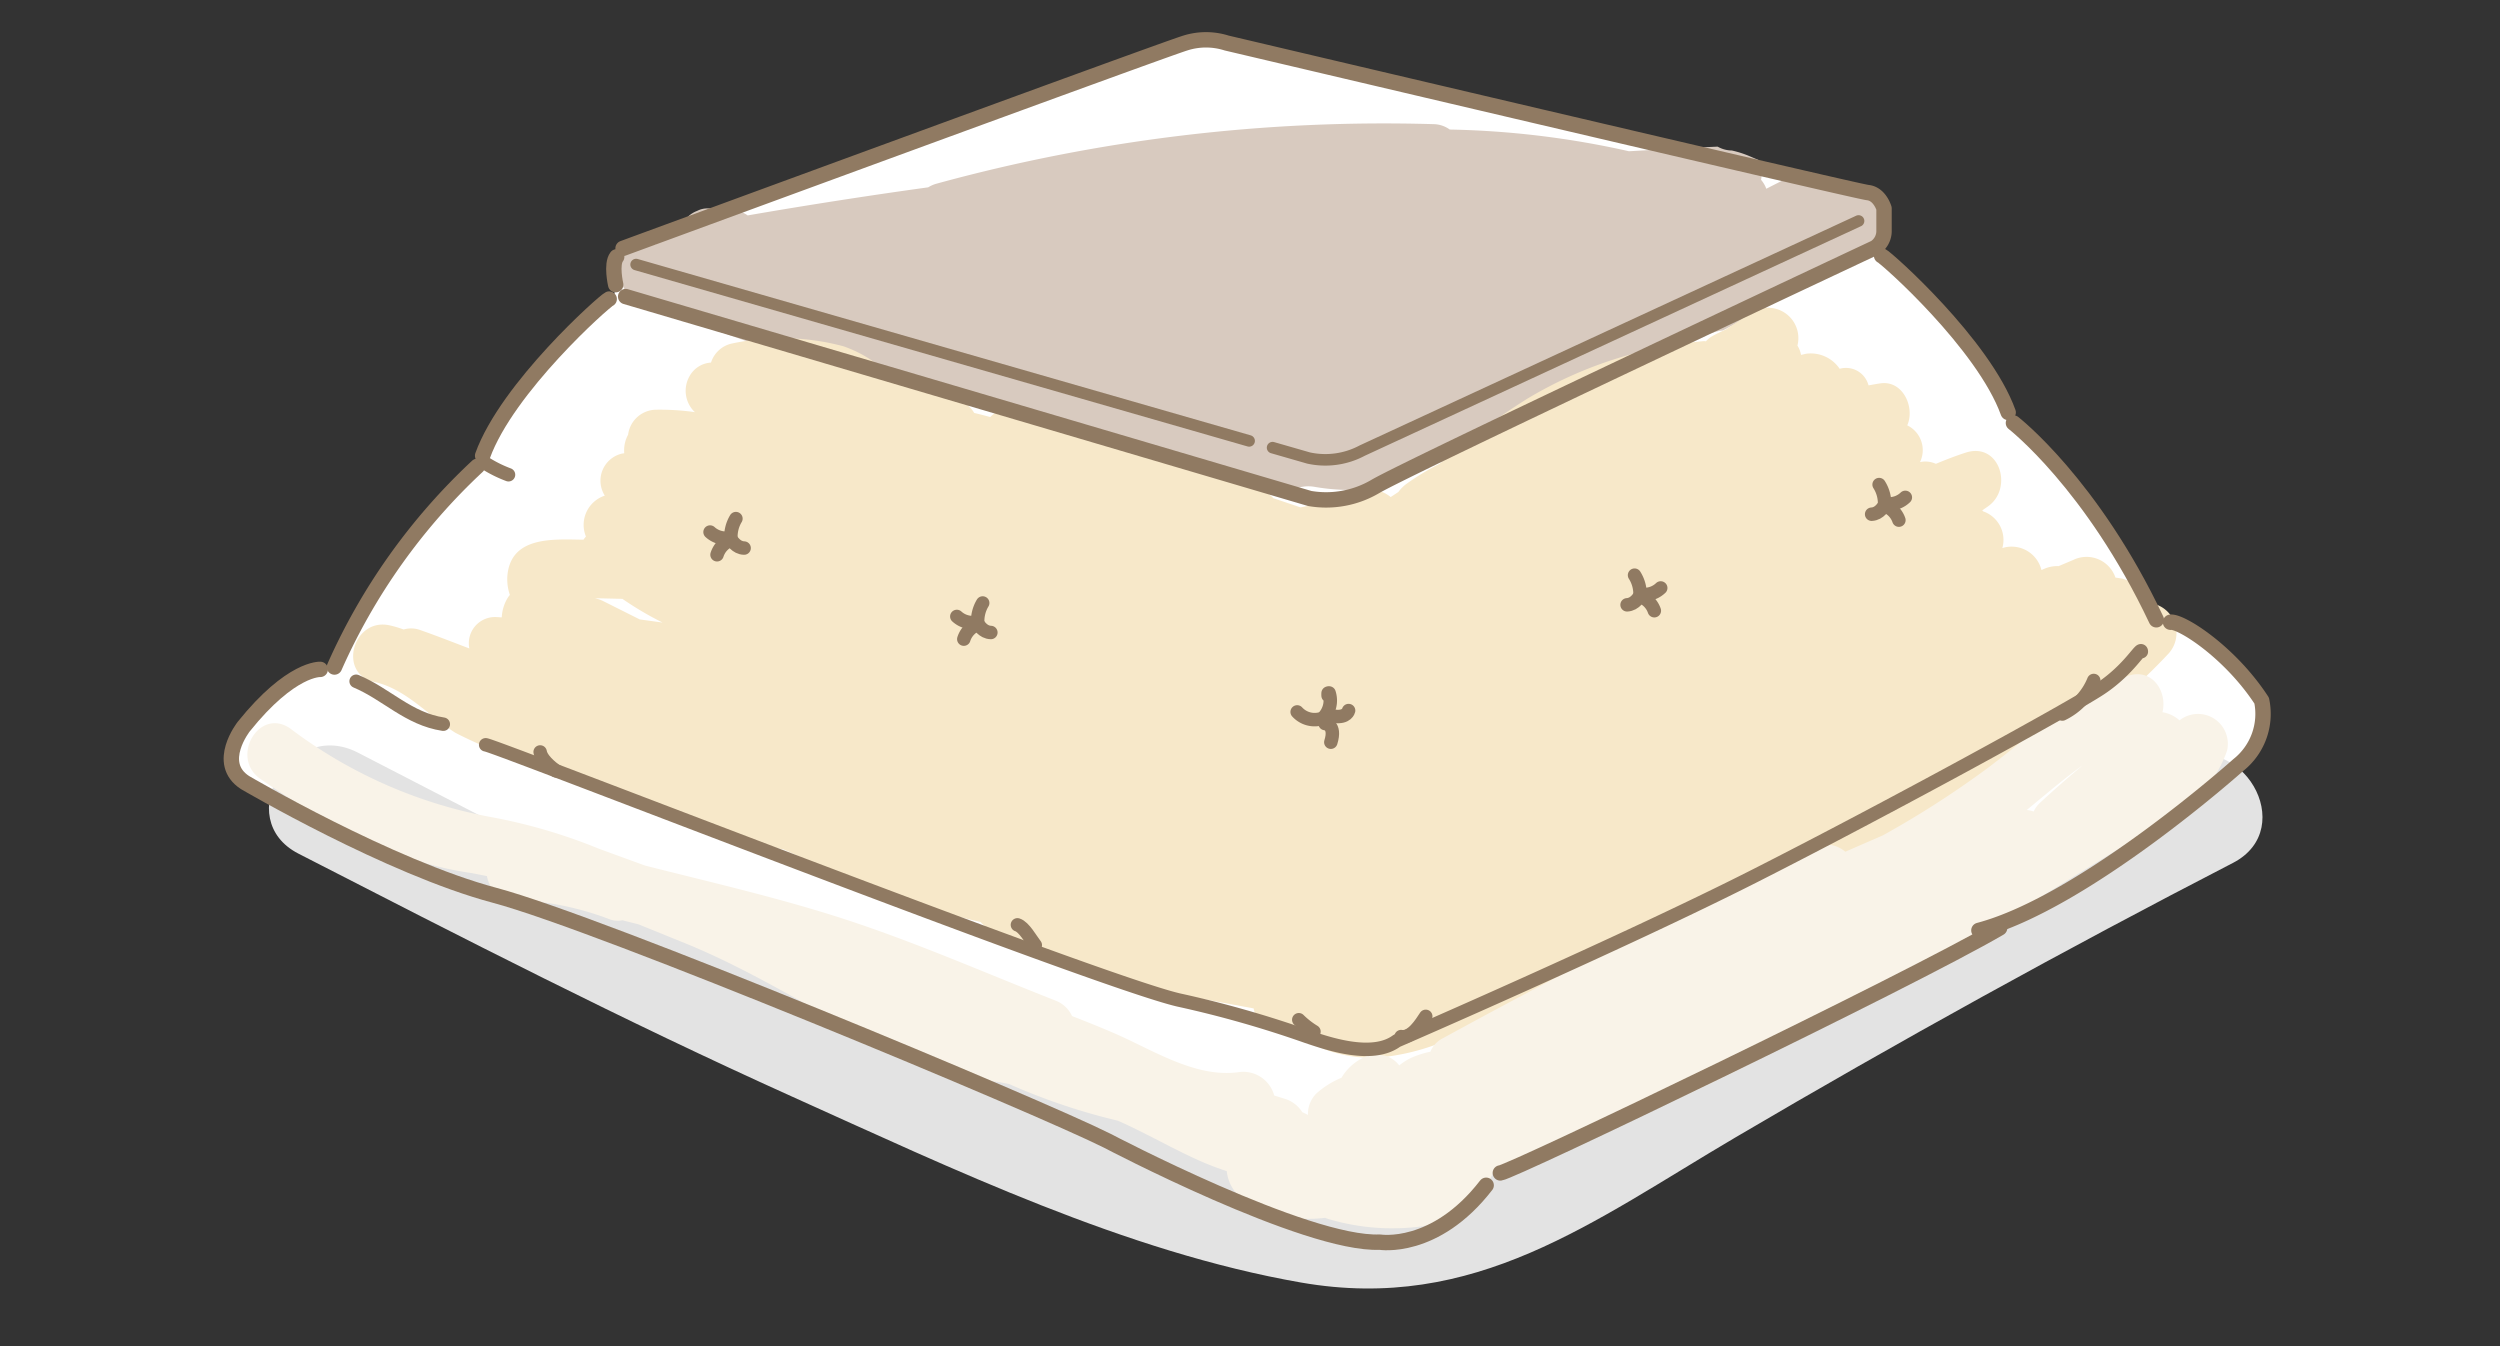 <?xml version="1.0" encoding="UTF-8"?>
<svg xmlns="http://www.w3.org/2000/svg" xmlns:xlink="http://www.w3.org/1999/xlink" width="130" height="70" viewBox="0 0 130 70">
  <rect x="0" y="0" width="130" height="70" fill="#333333" stroke="none"/>
  <defs>
    <clipPath id="clip-path">
      <rect id="長方形_4358" data-name="長方形 4358" width="130" height="70" transform="translate(624 3360)" fill="#f2faff"></rect>
    </clipPath>
  </defs>
  <g id="マスクグループ_158" data-name="マスクグループ 158" transform="translate(-624 -3360)" clip-path="url(#clip-path)">
    <g id="グループ_4830" data-name="グループ 4830" transform="translate(-1342.266 -1863.989)">
      <g id="白" transform="translate(1978.265 5225.99)">
        <path id="パス_15531" data-name="パス 15531" d="M1998.533,5236.837a8.829,8.829,0,0,0-.3,2.152c0,1.013-.548.633-.76.844a80.7,80.7,0,0,0-5.319,6.162c-.507.971-1.308,2.448-1.308,2.448l-2.322,2.448a43.943,43.943,0,0,0-2.7,3.63,31.978,31.978,0,0,0-2.153,4.052c-.084.168-1.689.338-2.364.844a11.079,11.079,0,0,0-2.785,2.828c-.338.845-.549,1.731.675,2.448s8.611,5.108,11.48,5.615a76.46,76.46,0,0,1,10.636,3.5c1.393.591,14.52,6.036,16.082,6.416s7.091,3.5,8.61,4.137,8.906,4.39,11.734,4.347,3.841-.843,4.981-2.067a18.932,18.932,0,0,0,1.52-1.773s14.9-6.965,15.49-7.26,9.117-4.347,9.877-4.9,3.5-2.068,5.233-3.123a77.279,77.279,0,0,0,6.374-4.558c1.689-1.351,2.405-1.941,2.575-3.208a3.85,3.85,0,0,0-1.056-2.955c-.421-.338-1.941-2.322-2.574-2.28a5.011,5.011,0,0,1-1.773-.506,85.517,85.517,0,0,0-5.065-7.767c-1.436-1.6-2.068-2.364-2.068-2.364s-2.7-4.178-3-4.474-2.828-3.25-2.828-3.25l-1.266-1.224s.126-.168.126-1.013-.084-2.067-.675-2.025-33.935-7.977-33.935-7.977a6.673,6.673,0,0,0-3,.717c-1.392.76-26.886,9.624-26.886,9.624Z" transform="translate(-1978.265 -5225.99)" fill="#fff"></path>
      </g>
      <g id="レイヤー_16" data-name="レイヤー 16" transform="translate(1980.252 5262.751)">
        <path id="パス_15532" data-name="パス 15532" d="M2079.28,5263.039q-11,5.7-21.747,11.874c-3.854,2.22-7.623,4.585-11.476,6.806-4.817,2.776-8.755,3.209-14.2,1.681-16.453-4.621-31.9-13.071-47.024-20.839-3.483-1.788-6.569,3.468-3.076,5.261,8.47,4.349,16.943,8.7,25.627,12.615,8.4,3.782,17.393,8.1,26.513,9.688,9.046,1.576,15.156-3.178,22.592-7.553q12.735-7.493,25.865-14.271C2085.837,5266.494,2082.76,5261.235,2079.28,5263.039Z" transform="translate(-1980.222 -5262.194)" fill="#e3e3e3"></path>
      </g>
      <g id="網" transform="translate(1979.119 5230.407)">
        <path id="パス_15533" data-name="パス 15533" d="M2063.474,5234.2a1.538,1.538,0,0,0-1.72-.7l-.6.137a1.5,1.5,0,0,0-2.033-.575c-.435.231-.876.45-1.314.676a1.5,1.5,0,0,0-.272-.464,1.68,1.68,0,0,0-.148-1.04c-.145-.057-.286-.122-.428-.181a5.28,5.28,0,0,0-.947-.306H2056a1.518,1.518,0,0,1-.724-.2c-1.538.069-3.074.153-4.611.24a46.242,46.242,0,0,0-9.319-1.129,1.477,1.477,0,0,0-.838-.28,88.01,88.01,0,0,0-25.866,3.1,1.648,1.648,0,0,0-.416.185q-4.7.65-9.388,1.461a1.517,1.517,0,0,0-.445-.217,9.21,9.21,0,0,0-1.6-.147,1.151,1.151,0,0,0-.587.131,1.372,1.372,0,0,0-.805.805.9.9,0,0,0-.031.085,1.468,1.468,0,0,0-1.33.855l-.024-.009c-1.835-.7-2.628,2.248-.81,2.938l.4.15a1.525,1.525,0,0,0,.991.448c.094.007.188.024.281.032a99.02,99.02,0,0,0,17.6,5.216,66.757,66.757,0,0,1,9.239,2.509c1.531.5,3.088.922,4.648,1.322l.734.193a1.879,1.879,0,0,1,1.2-.2,10.812,10.812,0,0,0,2.761.128,7.562,7.562,0,0,0,2.49-.932,57.315,57.315,0,0,1,5.354-2.533c.2-.078.405-.151.607-.226q1.464-.85,2.957-1.657a25.826,25.826,0,0,1,6.884-2.884c.069-.014.134-.018.2-.025q1.641-.878,3.282-1.753C2060.767,5238.313,2064.763,5237.071,2063.474,5234.2Z" transform="translate(-1978.812 -5230.34)" fill="#d8cabf"></path>
        <path id="パス_15534" data-name="パス 15534" d="M2077.6,5255.132a1.435,1.435,0,0,0-1.09-1.27l-.338-.051a1.586,1.586,0,0,0-2.192-.918l-.761.322a1.719,1.719,0,0,0-.741.137c-.052.022-.1.046-.153.067a1.6,1.6,0,0,0-2.034-1.143,1.57,1.57,0,0,0-1-1.909c-.014-.017-.031-.031-.045-.047.1-.075.21-.147.315-.223,1.308-.94.589-3.352-1.174-2.784-.531.171-1.045.372-1.553.583a1.317,1.317,0,0,0-.824-.09,1.433,1.433,0,0,0-.664-1.911c.412-.925-.219-2.331-1.363-2.187-.22.027-.434.073-.651.108a1.21,1.21,0,0,0-1.5-.862,1.814,1.814,0,0,0-1.724-.785c-.1.017-.19.045-.285.063a1.411,1.411,0,0,0-.187-.485,1.579,1.579,0,0,0-2.252-1.792c-.5.307-.977.635-1.467.951-.236.113-.474.218-.7.345a1.315,1.315,0,0,0-.339.274c-.038,0-.071-.014-.109-.01a21.6,21.6,0,0,0-9.2,3.007,34.767,34.767,0,0,0-3.97,2.908c-.184.154-.383.311-.585.471a13.418,13.418,0,0,0-1.69,1.023,1.929,1.929,0,0,0-.439.436c-.134.089-.269.178-.4.264a1.616,1.616,0,0,0-1.717-.226c-.318.138-.644.261-.972.378-.425.1-.867.163-1.286.246l-.714.139c-.473-.158-.944-.319-1.417-.478a1.38,1.38,0,0,0-.338-.287,5.749,5.749,0,0,0-2.257-.726c-.049-.053-.09-.108-.145-.161a1.472,1.472,0,0,0-1.587-.3l-9-3.084a1.311,1.311,0,0,0-1.389.338c-.278-.074-.557-.149-.836-.213a1.518,1.518,0,0,0-.922-.7c-1.04-.32-2.087-.614-3.135-.9a6.374,6.374,0,0,0-2.743-1.867,12.352,12.352,0,0,0-5.856-.13,1.468,1.468,0,0,0-1.029.978,1.372,1.372,0,0,0-1.113.7,1.533,1.533,0,0,0,.239,1.846l.042.032a13.122,13.122,0,0,0-2.016-.127,1.485,1.485,0,0,0-1.464,1.3,1.692,1.692,0,0,0-.2.964l-.13.021a1.447,1.447,0,0,0-.881,2.183,1.6,1.6,0,0,0-.981,2.128,1.452,1.452,0,0,0-.127.161l-.163,0c-1.547-.026-3.667-.139-3.8,1.945a2.569,2.569,0,0,0,.134.93,1.162,1.162,0,0,0-.121.166,2.131,2.131,0,0,0-.3,1c-.084,0-.168-.012-.252-.014a1.363,1.363,0,0,0-1.434,1.631c-.846-.321-1.686-.654-2.542-.953a1.386,1.386,0,0,0-.875-.033,5.6,5.6,0,0,0-.723-.215c-1.91-.423-2.726,2.511-.81,2.938,1.678.372,2.822,1.772,4.235,2.654a23.128,23.128,0,0,0,5.361,1.96c1.914.618,3.705,1.544,5.561,2.31a33.018,33.018,0,0,0,5.81,1.725l.351.076c2.083.953,4.179,1.882,6.336,2.655a36.021,36.021,0,0,0,3.877,1.106,1.709,1.709,0,0,0,.278.25c2.843,2.021,6.13,2.8,9.505,3.428l4.418.816a1.452,1.452,0,0,0,1.056,1.128c.455.109.914.2,1.376.279a1.345,1.345,0,0,0,.353.3,6.8,6.8,0,0,0,3.929.828,11.786,11.786,0,0,0,4.085-1.232,1.206,1.206,0,0,0,.369-.294,60.4,60.4,0,0,0,5.881-2.941c3.661-1.927,7.522-3.419,11.35-4.974,6.952-2.823,13.976-5.966,19.182-11.55A1.577,1.577,0,0,0,2077.6,5255.132Zm-78.165.855-1.914-.96a1.72,1.72,0,0,0-.426-.142q.719.015,1.44.033a16.813,16.813,0,0,0,2.088,1.232Z" transform="translate(-1979.022 -5230.195)" fill="#f7e8c9"></path>
        <path id="パス_15535" data-name="パス 15535" d="M2079.587,5260.946a1.741,1.741,0,0,0-.887-.424c.268-1.036-.508-2.325-1.8-1.888-2.861.965-4.937,3.029-7.3,4.8a49.544,49.544,0,0,1-5.444,3.495q-.975.423-1.948.848a1.526,1.526,0,0,0-1.7-.2q-9.754,4.725-19.268,9.921a1.347,1.347,0,0,0-.608.679,4.745,4.745,0,0,0-1.008.323,3.144,3.144,0,0,0-.611.389,1.432,1.432,0,0,0-.773-.517l-.405-.054a1.512,1.512,0,0,0-.769.207,2.684,2.684,0,0,0-1.053,1l0,.007c-.016.006-.031.008-.047.016a4.639,4.639,0,0,0-1.254.793,1.512,1.512,0,0,0-.446,1.076c0,.015,0,.031.005.046-.1-.044-.2-.1-.3-.143a1.636,1.636,0,0,0-.885-.688l-.574-.179a1.665,1.665,0,0,0-1.833-1.216c-2.249.321-4.481-1.153-6.456-2.009-.735-.319-1.478-.616-2.224-.906a1.55,1.55,0,0,0-.864-.806c-3.63-1.428-7.238-3.018-10.948-4.227-3.4-1.107-6.918-1.911-10.39-2.792-.8-.292-1.6-.582-2.4-.876a28.415,28.415,0,0,0-5.56-1.637,24.738,24.738,0,0,1-10.5-4.621c-1.619-1.116-3.144,1.523-1.538,2.63,3.3,2.277,6.77,4.25,10.786,4.865.331.049.659.122.989.187a1.533,1.533,0,0,0,1.488,1.275,15.562,15.562,0,0,1,1.672.123,15.333,15.333,0,0,1,3.26.862,1.2,1.2,0,0,0,.623.036l.826.208c.81.325,1.614.653,2.41.976,3.738,1.516,7.118,3.753,10.709,5.567a18.924,18.924,0,0,0,5.646,1.664c.172.029.344.068.517.1a32.6,32.6,0,0,0,5.656,1.908c1.474.646,2.867,1.476,4.344,2.122.438.192.878.355,1.321.5a2.022,2.022,0,0,0,1.4,1.736,3.151,3.151,0,0,0,.582.1,3.266,3.266,0,0,0,1.745.629,7.382,7.382,0,0,0,1.391-.038,1.364,1.364,0,0,0,.238.084,11.638,11.638,0,0,0,4.791.36,5.24,5.24,0,0,0,3.659-2.676c.01-.02.012-.043.021-.063a1.518,1.518,0,0,0,.3-.063,120.177,120.177,0,0,0,20.559-9.745c3.239-1.875,6.431-3.833,9.613-5.8,1.544-.956,3.1-1.9,4.63-2.871a6.214,6.214,0,0,0,3.084-3.516A1.552,1.552,0,0,0,2079.587,5260.946Zm-7.283,4.317a1.316,1.316,0,0,0-.3.423,1.668,1.668,0,0,0-.36-.079c.952-.781,1.9-1.6,2.9-2.32C2073.785,5263.929,2073.031,5264.58,2072.3,5265.264Z" transform="translate(-1979.106 -5229.905)" fill="#f9f3e8"></path>
      </g>
      <g id="線_ドラム" transform="translate(1978.297 5226.059)">
        <path id="パス_15536" data-name="パス 15536" d="M1997.98,5238.621s-.247-1.069.052-1.449" transform="translate(-1977.995 -5225.887)" fill="none" stroke="#907a62" stroke-linecap="round" stroke-linejoin="round" stroke-width="0.8"></path>
        <path id="パス_15537" data-name="パス 15537" d="M1998.492,5239.41l35.572,10.5a5.039,5.039,0,0,0,3.407-.624c1.683-1,25.988-12.418,25.988-12.418a1.036,1.036,0,0,0,.467-.823v-1.219s-.219-.76-.847-.824-33.337-7.777-33.337-7.777a3.55,3.55,0,0,0-2.148,0c-1.211.367-29.238,10.677-29.238,10.677" transform="translate(-1977.988 -5226.058)" fill="none" stroke="#907a62" stroke-linecap="round" stroke-linejoin="round" stroke-width="0.8"></path>
        <path id="パス_15538" data-name="パス 15538" d="M2031.619,5247.122l1.869.538a4.065,4.065,0,0,0,2.794-.386l25.808-11.94" transform="translate(-1977.476 -5225.914)" fill="none" stroke="#907a62" stroke-linecap="round" stroke-linejoin="round" stroke-width="0.6"></path>
        <line id="線_13508" data-name="線 13508" x2="31.878" y2="9.171" transform="translate(21.046 11.686)" fill="none" stroke="#907a62" stroke-linecap="round" stroke-linejoin="round" stroke-width="0.6"></line>
        <path id="パス_15539" data-name="パス 15539" d="M1997.746,5239.333c-.272.127-5.3,4.6-6.582,8.146" transform="translate(-1978.099 -5225.853)" fill="none" stroke="#907a62" stroke-linecap="round" stroke-linejoin="round" stroke-width="0.8"></path>
        <path id="パス_15540" data-name="パス 15540" d="M1991.008,5247.9a31.985,31.985,0,0,0-7.431,10.436" transform="translate(-1978.216 -5225.721)" fill="none" stroke="#907a62" stroke-linecap="round" stroke-linejoin="round" stroke-width="0.8"></path>
        <path id="パス_15541" data-name="パス 15541" d="M1982.919,5258.3s-1.515-.094-3.975,2.97c0,0-1.5,1.9.062,2.914,0,0,7.487,4.4,12.992,5.867s28.269,10.961,31.852,12.762c0,0,10.329,5.431,14.165,5.27,0,0,2.876.479,5.532-2.957" transform="translate(-1978.297 -5225.562)" fill="none" stroke="#907a62" stroke-linecap="round" stroke-linejoin="round" stroke-width="0.8"></path>
        <path id="パス_15542" data-name="パス 15542" d="M2062.808,5237.116c.272.127,5.3,4.6,6.582,8.147" transform="translate(-1976.996 -5225.887)" fill="none" stroke="#907a62" stroke-linecap="round" stroke-linejoin="round" stroke-width="0.8"></path>
        <path id="パス_15543" data-name="パス 15543" d="M2069.559,5245.679s4.093,3.169,7.431,10.236" transform="translate(-1976.892 -5225.755)" fill="none" stroke="#907a62" stroke-linecap="round" stroke-linejoin="round" stroke-width="0.8"></path>
        <path id="パス_15544" data-name="パス 15544" d="M2077.756,5255.885c.539-.074,3.087,1.541,4.739,4.075a3.393,3.393,0,0,1-1.214,3.349s-7.985,7.141-13.49,8.6" transform="translate(-1976.919 -5225.599)" fill="none" stroke="#907a62" stroke-linecap="round" stroke-linejoin="round" stroke-width="0.8"></path>
        <path id="パス_15545" data-name="パス 15545" d="M2043.283,5284.281c.664-.081,21.168-9.939,25.963-12.736" transform="translate(-1977.297 -5225.358)" fill="none" stroke="#907a62" stroke-linecap="round" stroke-linejoin="round" stroke-width="0.8"></path>
        <path id="パス_15546" data-name="パス 15546" d="M1984.685,5258.908c1.586.667,2.716,1.956,4.533,2.232" transform="translate(-1978.198 -5225.552)" fill="none" stroke="#907a62" stroke-linecap="round" stroke-linejoin="round" stroke-width="0.7"></path>
        <path id="パス_15547" data-name="パス 15547" d="M1991.32,5262.236c.4,0,31.693,12.259,36.032,13.269a56.051,56.051,0,0,1,6.673,1.9c1.013.338,3.377,1.182,4.671.226,0,0,11.669-5.056,18.632-8.588s16.452-8.725,17.967-9.733,2.119-2.221,2.119-1.918" transform="translate(-1978.096 -5225.576)" fill="none" stroke="#907a62" stroke-linecap="round" stroke-linejoin="round" stroke-width="0.7"></path>
        <path id="パス_15548" data-name="パス 15548" d="M1991.3,5247.74a6.5,6.5,0,0,0,1.208.6" transform="translate(-1978.097 -5225.724)" fill="none" stroke="#907a62" stroke-linecap="round" stroke-linejoin="round" stroke-width="0.7"></path>
        <path id="パス_15549" data-name="パス 15549" d="M2034.174,5260.815a1.225,1.225,0,0,1-1.295-.338" transform="translate(-1977.457 -5225.527)" fill="none" stroke="#907a62" stroke-linecap="round" stroke-linejoin="round" stroke-width="0.7"></path>
        <path id="パス_15550" data-name="パス 15550" d="M2034.307,5261.073s.591.042.3.97" transform="translate(-1977.435 -5225.518)" fill="none" stroke="#907a62" stroke-linecap="round" stroke-linejoin="round" stroke-width="0.7"></path>
        <path id="パス_15551" data-name="パス 15551" d="M2035.523,5260.408s-.084.379-.718.3" transform="translate(-1977.427 -5225.529)" fill="none" stroke="#907a62" stroke-linecap="round" stroke-linejoin="round" stroke-width="0.7"></path>
        <g id="グループ_3831" data-name="グループ 3831" transform="translate(24.892 24.898)">
          <path id="パス_15552" data-name="パス 15552" d="M2004.15,5250.578a1.825,1.825,0,0,0-.253,1.112,1.21,1.21,0,0,0-.728.767" transform="translate(-2002.806 -5250.578)" fill="none" stroke="#907a62" stroke-linecap="round" stroke-linejoin="round" stroke-width="0.7"></path>
          <path id="パス_15553" data-name="パス 15553" d="M2003.657,5251.584a1.216,1.216,0,0,1-.845-.318" transform="translate(-2002.812 -5250.567)" fill="none" stroke="#907a62" stroke-linecap="round" stroke-linejoin="round" stroke-width="0.7"></path>
          <path id="パス_15554" data-name="パス 15554" d="M2003.893,5251.665c.049.012.245.416.673.427" transform="translate(-2002.795 -5250.561)" fill="none" stroke="#907a62" stroke-linecap="round" stroke-linejoin="round" stroke-width="0.7"></path>
        </g>
        <g id="グループ_3832" data-name="グループ 3832" transform="translate(37.724 29.287)">
          <path id="パス_15555" data-name="パス 15555" d="M2016.787,5254.9a1.826,1.826,0,0,0-.253,1.112,1.206,1.206,0,0,0-.728.766" transform="translate(-2015.443 -5254.901)" fill="none" stroke="#907a62" stroke-linecap="round" stroke-linejoin="round" stroke-width="0.7"></path>
          <path id="パス_15556" data-name="パス 15556" d="M2016.293,5255.906a1.205,1.205,0,0,1-.844-.317" transform="translate(-2015.449 -5254.89)" fill="none" stroke="#907a62" stroke-linecap="round" stroke-linejoin="round" stroke-width="0.7"></path>
          <path id="パス_15557" data-name="パス 15557" d="M2016.53,5255.987c.049.013.244.416.672.429" transform="translate(-2015.432 -5254.883)" fill="none" stroke="#907a62" stroke-linecap="round" stroke-linejoin="round" stroke-width="0.7"></path>
        </g>
        <g id="グループ_3833" data-name="グループ 3833" transform="translate(85.294 23.128)">
          <path id="パス_15558" data-name="パス 15558" d="M2062.681,5248.835a1.819,1.819,0,0,1,.281,1.1,1.209,1.209,0,0,1,.747.749" transform="translate(-2062.292 -5248.835)" fill="none" stroke="#907a62" stroke-linecap="round" stroke-linejoin="round" stroke-width="0.7"></path>
          <path id="パス_15559" data-name="パス 15559" d="M2063.2,5249.83a1.211,1.211,0,0,0,.836-.339" transform="translate(-2062.284 -5248.825)" fill="none" stroke="#907a62" stroke-linecap="round" stroke-linejoin="round" stroke-width="0.7"></path>
          <path id="パス_15560" data-name="パス 15560" d="M2062.96,5249.915c-.049.014-.234.422-.662.444" transform="translate(-2062.298 -5248.818)" fill="none" stroke="#907a62" stroke-linecap="round" stroke-linejoin="round" stroke-width="0.7"></path>
        </g>
        <g id="グループ_3834" data-name="グループ 3834" transform="translate(72.577 27.839)">
          <path id="パス_15561" data-name="パス 15561" d="M2050.157,5253.474a1.819,1.819,0,0,1,.281,1.1,1.211,1.211,0,0,1,.747.748" transform="translate(-2049.768 -5253.474)" fill="none" stroke="#907a62" stroke-linecap="round" stroke-linejoin="round" stroke-width="0.7"></path>
          <path id="パス_15562" data-name="パス 15562" d="M2050.673,5254.468a1.212,1.212,0,0,0,.836-.339" transform="translate(-2049.76 -5253.464)" fill="none" stroke="#907a62" stroke-linecap="round" stroke-linejoin="round" stroke-width="0.7"></path>
          <path id="パス_15563" data-name="パス 15563" d="M2050.436,5254.554c-.049.014-.234.422-.662.445" transform="translate(-2049.774 -5253.457)" fill="none" stroke="#907a62" stroke-linecap="round" stroke-linejoin="round" stroke-width="0.7"></path>
        </g>
        <path id="パス_15564" data-name="パス 15564" d="M2034.3,5260.695a1.273,1.273,0,0,0,.217-1.188.087.087,0,0,0-.052.009,1.139,1.139,0,0,0,0,.129" transform="translate(-1977.435 -5225.543)" fill="none" stroke="#907a62" stroke-linecap="round" stroke-linejoin="round" stroke-width="0.7"></path>
        <path id="パス_15565" data-name="パス 15565" d="M2038.2,5277.121c.559.095,1.037-.68,1.283-1.053" transform="translate(-1977.375 -5225.288)" fill="none" stroke="#907a62" stroke-linecap="round" stroke-linejoin="round" stroke-width="0.7"></path>
        <path id="パス_15566" data-name="パス 15566" d="M2072.064,5260.611a3.331,3.331,0,0,0,1.632-1.744" transform="translate(-1976.853 -5225.552)" fill="none" stroke="#907a62" stroke-linecap="round" stroke-linejoin="round" stroke-width="0.7"></path>
        <path id="パス_15567" data-name="パス 15567" d="M2032.961,5276.242a4.271,4.271,0,0,0,.788.615" transform="translate(-1977.455 -5225.285)" fill="none" stroke="#907a62" stroke-linecap="round" stroke-linejoin="round" stroke-width="0.7"></path>
        <path id="パス_15568" data-name="パス 15568" d="M2018.552,5271.381c.351.11.707.777.929,1.055" transform="translate(-1977.677 -5225.359)" fill="none" stroke="#907a62" stroke-linecap="round" stroke-linejoin="round" stroke-width="0.7"></path>
        <path id="パス_15569" data-name="パス 15569" d="M1994.111,5262.528c.057.373.537.77.82.983" transform="translate(-1978.054 -5225.496)" fill="none" stroke="#907a62" stroke-linecap="round" stroke-linejoin="round" stroke-width="0.7"></path>
      </g>
    </g>
  </g>
</svg>
